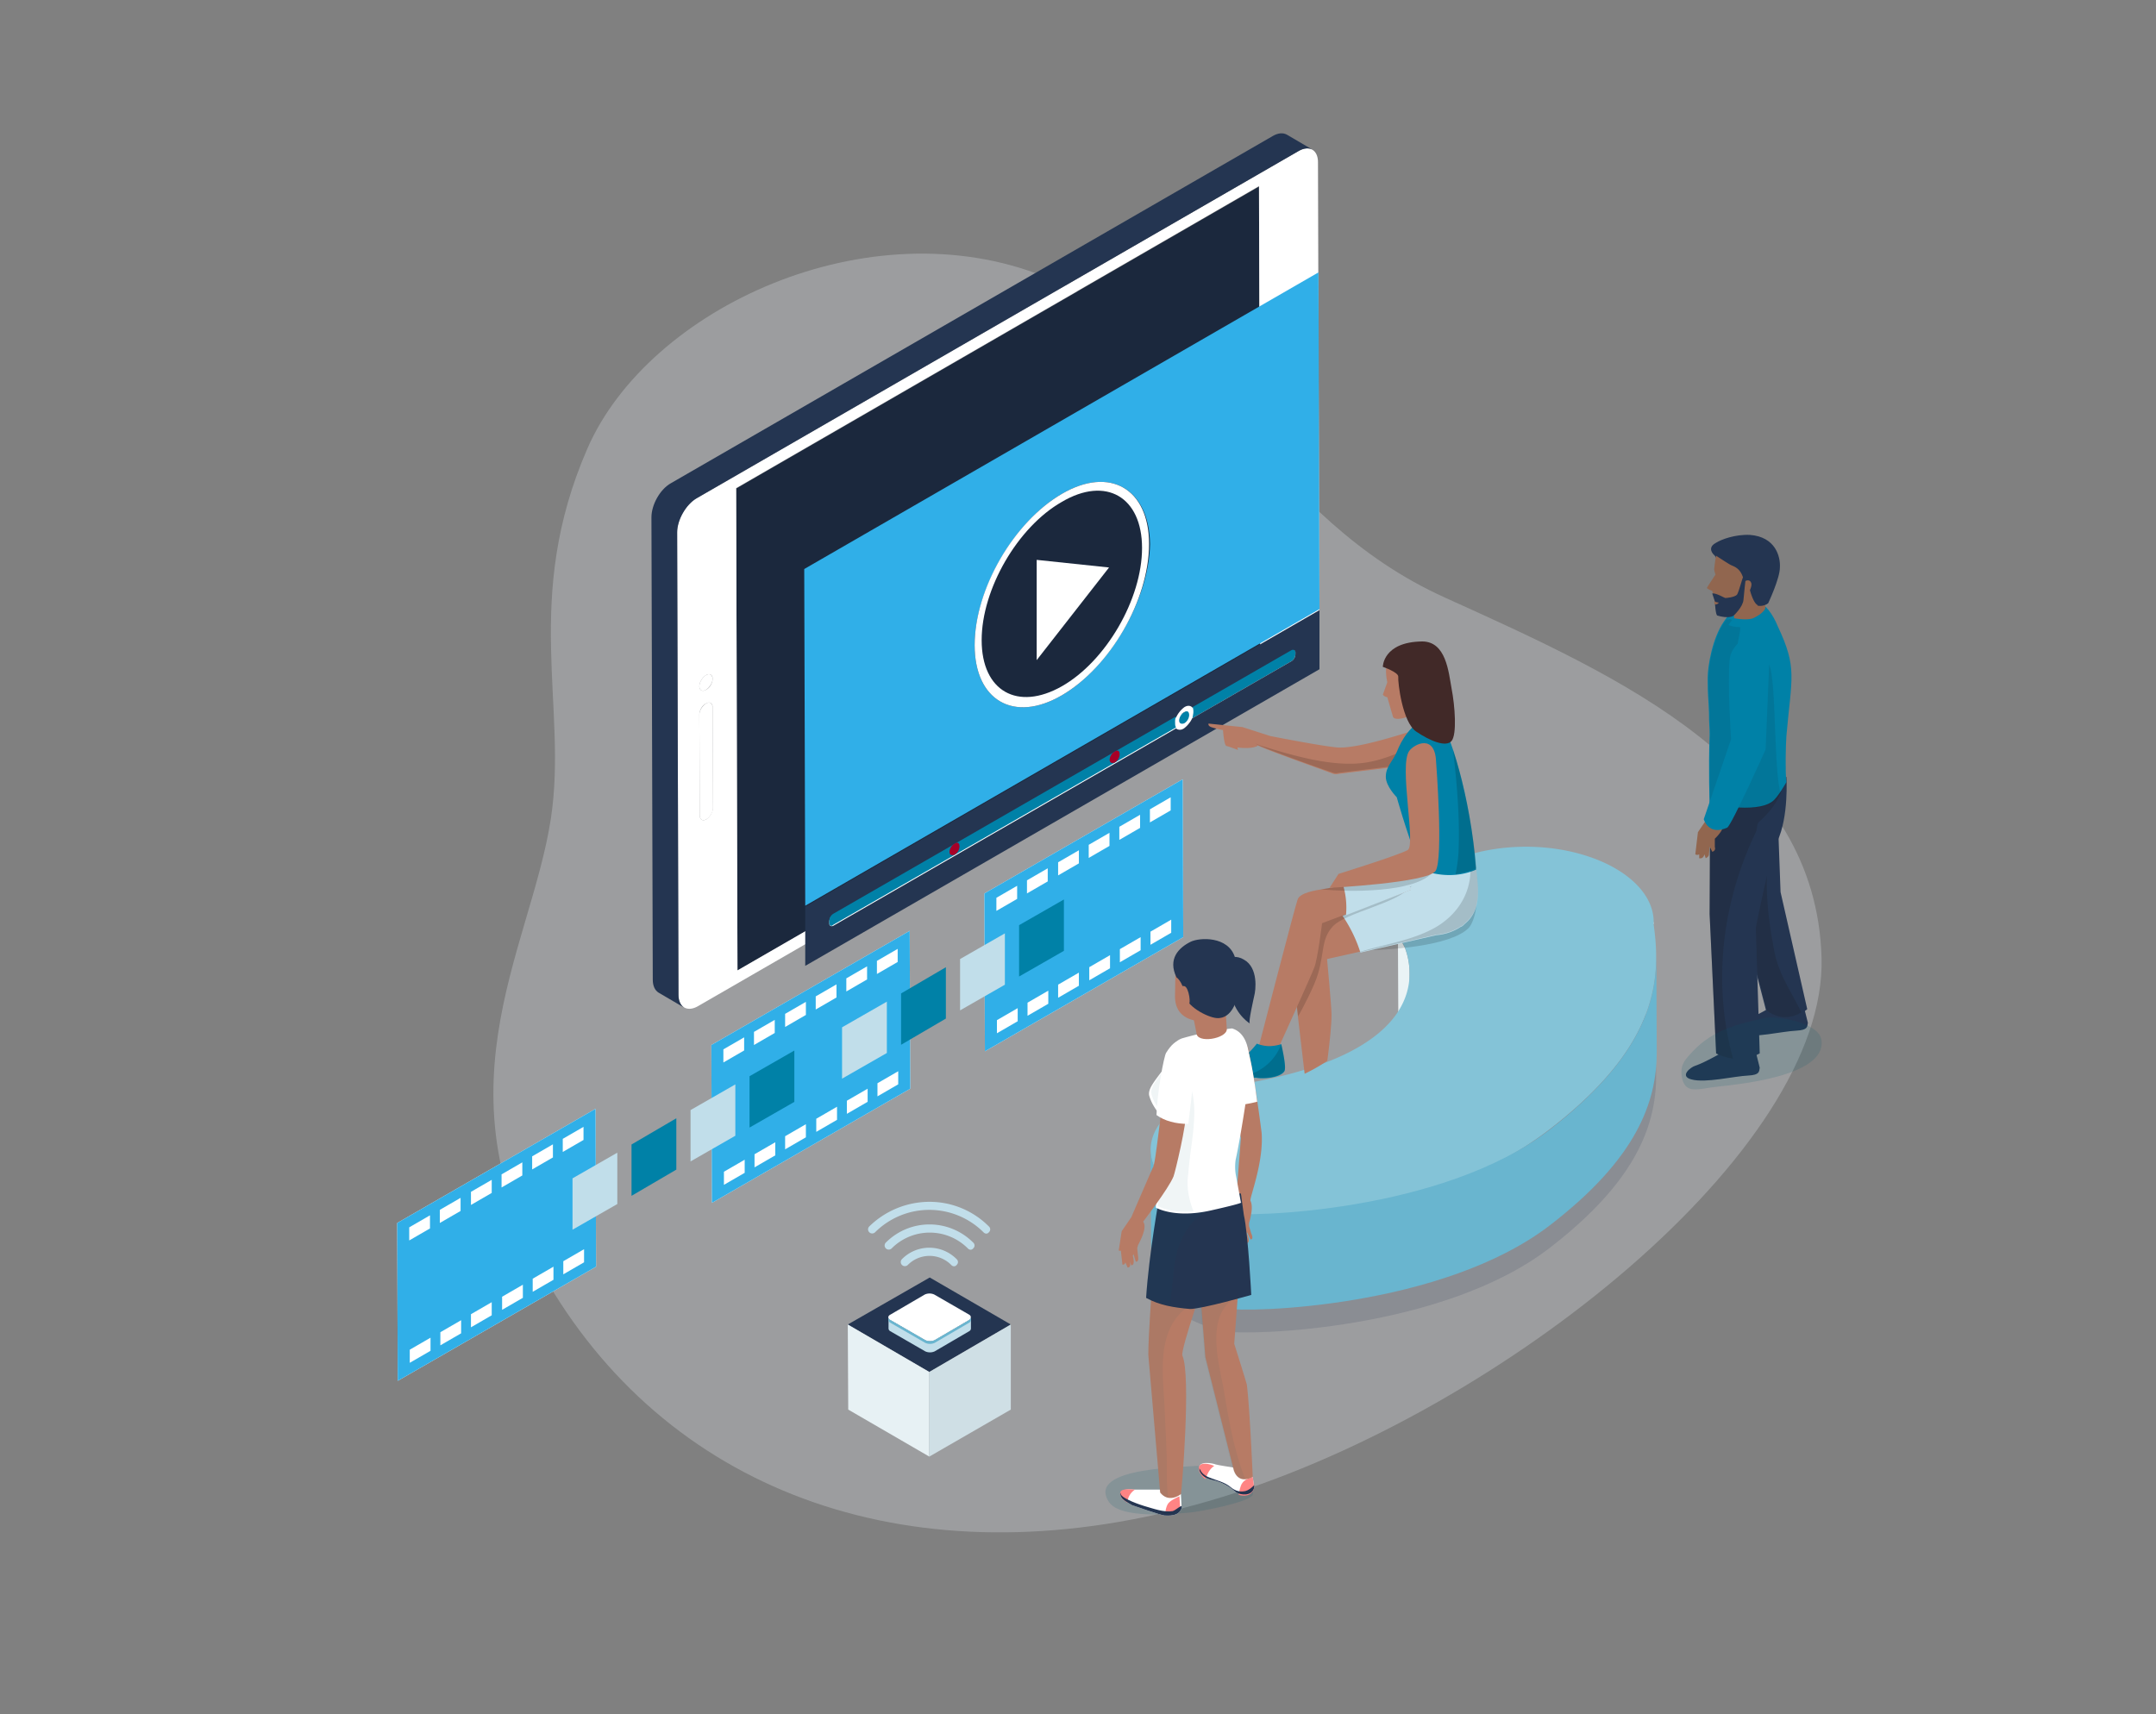 <svg xmlns="http://www.w3.org/2000/svg" xmlns:xlink="http://www.w3.org/1999/xlink" width="1427" height="1135" viewBox="0 0 1427 1135"><rect x="0" y="0" width="1427" height="1135" fill="#808080" stroke="none"/><defs><clipPath id="a"><path d="M419.649,438.161s69.2-19.113,58.988-62.943l107.1-33.613L532.682,136.3l-86.011,2.636s-83.7,38.556-81.4,42.841c2.307,3.954,30.647,126.544,30.647,126.544l-7.579,63.6L354.4,432.888Z" transform="translate(-354.4 -136.3)"/></clipPath><clipPath id="d"><rect width="1427" height="1135"/></clipPath></defs><g id="c" clip-path="url(#d)"><g transform="translate(0.213 38)"><g transform="translate(-1140 -49)" opacity="0.248"><g transform="matrix(0.407, 0.914, -0.914, 0.407, 2076.792, 9)"><g transform="translate(0 0)"><path d="M370.936,143.988c97.292-86.659,201.52-179.062,319.12-130.627s188.148,313.8,164.59,507.614c-23.5,193.742-136.034,322.241-295.625,347.487s-219.578-76.305-295.187-124.74C200.722,703.3,123.113,701.952,50,622.03c-68.361-74.816-70.922-235.014,19.121-322.453S274.269,229.937,370.936,143.988Z" fill="#f1f8fe"/></g></g></g></g><g transform="translate(-56.561 -54.901)"><g transform="translate(487.731 143.161)"><g transform="translate(0)"><g transform="translate(31.701 376.872)"><path d="M225,169.622c-2.348,1.468-4.4,4.7-4.4,7.338l.293,66.924c0,2.642,2.055,3.816,4.4,2.348s4.4-4.7,4.4-7.338l-.293-66.924C229.112,169.328,227.351,168.154,225,169.622Z" transform="translate(-220.6 -168.982)" fill="#fff"/></g><g transform="translate(56.064 35.26)"><path d="M228.9,252.491l.881,319.063,346.068-199.6L574.967,52.6Z" transform="translate(-228.9 -52.6)" fill="#1b283d"/></g><g transform="translate(17.025 9.996)"><path d="M626.831,45.774,228.515,275.605c-7.338,4.109-12.915,14.383-12.915,22.6l.881,306.148c0,8.219,5.871,11.741,13.209,7.338L627.711,381.862c7.338-4.109,12.915-14.383,12.915-22.6l-.88-306.148C639.746,44.894,633.875,41.665,626.831,45.774ZM234.679,392.722c2.348-1.468,4.4-.294,4.4,2.348s-1.761,6.164-4.4,7.338c-2.348,1.468-4.4.294-4.4-2.348S232.331,394.19,234.679,392.722Zm.294,95.4c-2.348,1.468-4.4.294-4.4-2.348l-.294-66.924c0-2.642,1.761-6.164,4.4-7.338,2.348-1.468,4.4-.294,4.4,2.348l.294,66.924A10.762,10.762,0,0,1,234.973,488.119Zm20.547,100.092-.881-319.357L600.706,68.963l.88,319.357Z" transform="translate(-215.6 -43.993)" fill="#fff"/></g><g transform="translate(31.701 358.086)"><path d="M225,163.222c-2.348,1.468-4.4,4.7-4.4,7.338s2.055,3.816,4.4,2.348,4.4-4.7,4.4-7.338C229.112,162.928,227.351,161.754,225,163.222Z" transform="translate(-220.6 -162.582)" fill="#fff"/></g><path d="M621.03,42.385,222.715,272.216c-7.338,4.109-12.915,14.383-12.915,22.6l.881,306.148c0,4.109,1.468,7.045,3.816,8.512l17.024,9.98c-2.348-1.468-3.816-4.4-3.816-8.512L226.824,304.8c0-8.219,5.87-18.492,12.915-22.6L638.055,52.365c3.523-2.055,7.045-2.348,9.393-.881L630.423,41.5C627.781,40.037,624.553,40.331,621.03,42.385Z" transform="translate(-209.8 -40.587)" fill="#243551"/></g><g transform="translate(257.423 315.117)"><g transform="translate(85.71)"><path d="M350.769,148.4l-20.253,11.741A8.914,8.914,0,0,0,326.7,166.9v23.189c0,2.348,1.761,3.522,3.816,2.348l20.253-11.741a8.914,8.914,0,0,0,3.816-6.751V150.752C354.585,148.4,352.824,147.23,350.769,148.4Z" transform="translate(-326.7 -147.943)" fill="#243551"/></g><g transform="translate(42.855 25.358)"><path d="M336.169,157.222l-20.253,11.741a8.914,8.914,0,0,0-3.816,6.751V198.9c0,2.348,1.761,3.522,3.816,2.348l20.253-11.741a8.915,8.915,0,0,0,3.816-6.751V159.57C339.985,156.928,338.224,155.754,336.169,157.222Z" transform="translate(-312.1 -156.582)" fill="#243551"/></g><g transform="translate(0 50.73)"><path d="M321.569,165.736l-20.253,11.741a8.915,8.915,0,0,0-3.816,6.751v23.189c0,2.348,1.761,3.522,3.816,2.348l20.253-11.741a8.914,8.914,0,0,0,3.816-6.751V168.085C325.385,165.443,323.624,164.562,321.569,165.736Z" transform="translate(-297.5 -165.226)" fill="#243551"/></g></g><g transform="translate(171.42 390.797)"><g transform="translate(42.855)"><path d="M306.869,174.236l-20.253,11.741a8.915,8.915,0,0,0-3.816,6.751v23.189c0,2.348,1.761,3.522,3.816,2.348l20.253-11.741a8.915,8.915,0,0,0,3.816-6.751V176.585C310.685,173.943,308.924,173.062,306.869,174.236Z" transform="translate(-282.8 -173.726)" fill="#243551"/></g><g transform="translate(0 25.293)"><path d="M292.269,182.8l-20.253,11.741A8.914,8.914,0,0,0,268.2,201.3v23.189c0,2.348,1.761,3.522,3.816,2.348l20.253-11.741a8.914,8.914,0,0,0,3.816-6.751V185.152C296.085,182.8,294.324,181.63,292.269,182.8Z" transform="translate(-268.2 -182.343)" fill="#243551"/></g></g><g transform="translate(332.566 186.426)"><path d="M323.1,137.855l.294,67.511,58.412-34.049V104.1Z" transform="translate(-323.1 -104.1)" fill="#243551"/></g></g><g transform="translate(319.456 570.809)"><g transform="translate(207.936 100.347)"><g transform="translate(0)"><path d="M245.3,260.283l.362,104.515,131.276-75.583L376.576,184.7Z" transform="translate(-245.3 -184.7)" fill="#fff"/><g transform="translate(0 0)"><path d="M245.3,260.283l.362,104.515,131.276-75.583L376.576,184.7Zm7.956,2.893L267,255.22V263.9l-13.742,7.956Zm.362,89.687v-8.679l13.742-7.956v8.679Zm19.89-101.26,13.742-7.956v8.679l-13.742,7.956Zm.362,89.688v-8.679l13.743-7.956v8.679ZM294.122,239.67l13.742-7.956v8.679l-13.742,7.956Zm0,89.687v-8.679l13.742-7.956V321.4ZM314.374,228.1l13.742-7.956v8.679l-13.742,7.956Zm.362,89.687v-8.679l13.742-7.956v8.679Zm19.89-101.622,13.742-7.956v8.679l-13.742,7.956Zm.362,89.687v-8.679l13.742-7.956v8.679Zm19.89-101.26,13.742-7.956v8.679l-13.742,7.956Zm.362,89.687V285.6l13.742-7.956v8.679Z" transform="translate(-245.3 -184.7)" fill="#30afe8"/></g></g></g><g transform="translate(0 218.177)"><g transform="translate(0)"><path d="M245.3,260.283l.362,104.515,131.276-75.583L376.576,184.7Z" transform="translate(-245.3 -184.7)" fill="#fff"/><g transform="translate(0 0)"><path d="M245.3,260.283l.362,104.515,131.276-75.583L376.576,184.7Zm7.956,2.893L267,255.22V263.9l-13.742,7.956Zm.362,89.687v-8.679l13.742-7.956v8.679Zm19.89-101.26,13.742-7.956v8.679l-13.742,7.956Zm.362,89.688v-8.679l13.743-7.956v8.679ZM294.122,239.67l13.742-7.956v8.679l-13.742,7.956Zm0,89.687v-8.679l13.742-7.956V321.4ZM314.374,228.1l13.742-7.956v8.679l-13.742,7.956Zm.362,89.687v-8.679l13.742-7.956v8.679Zm19.89-101.622,13.742-7.956v8.679l-13.742,7.956Zm.362,89.687v-8.679l13.742-7.956v8.679Zm19.89-101.26,13.742-7.956v8.679l-13.742,7.956Zm.362,89.687V285.6l13.742-7.956v8.679Z" transform="translate(-245.3 -184.7)" fill="#30afe8"/></g></g></g><g transform="translate(388.628 0)"><g transform="translate(0)"><path d="M245.3,260.283l.362,104.515,131.276-75.583L376.576,184.7Z" transform="translate(-245.3 -184.7)" fill="#fff"/><g transform="translate(0 0)"><path d="M245.3,260.283l.362,104.515,131.276-75.583L376.576,184.7Zm7.956,2.893L267,255.22V263.9l-13.742,7.956Zm.362,89.687v-8.679l13.742-7.956v8.679Zm19.89-101.26,13.742-7.956v8.679l-13.742,7.956Zm.362,89.688v-8.679l13.743-7.956v8.679ZM294.122,239.67l13.742-7.956v8.679l-13.742,7.956Zm0,89.687v-8.679l13.742-7.956V321.4ZM314.374,228.1l13.742-7.956v8.679l-13.742,7.956Zm.362,89.687v-8.679l13.742-7.956v8.679Zm19.89-101.622,13.742-7.956v8.679l-13.742,7.956Zm.362,89.687v-8.679l13.742-7.956v8.679Zm19.89-101.26,13.742-7.956v8.679l-13.742,7.956Zm.362,89.687V285.6l13.742-7.956v8.679Z" transform="translate(-245.3 -184.7)" fill="#30afe8"/></g></g></g><g transform="translate(116.037 179.594)"><g transform="translate(39.057 44.844)"><path d="M354.5,149.359v33.994l29.655-17.359V132Z" transform="translate(-354.5 -132)" fill="#0081a7"/></g><g transform="translate(0)"><g transform="translate(117.172)"><path d="M376.1,136.6v33.994l29.655-17V119.6Z" transform="translate(-376.1 -119.6)" fill="#0081a7"/></g><g transform="translate(78.115 22.422)"><path d="M365.3,142.8v33.994l29.655-17V125.8Z" transform="translate(-365.3 -125.8)" fill="#c1deea"/></g><g transform="translate(0 67.627)"><path d="M343.7,155.3v33.994l29.655-17V138.3Z" transform="translate(-343.7 -138.3)" fill="#c1deea"/></g></g></g><g transform="translate(294.443 79.596)"><g transform="translate(39.057 44.844)"><path d="M354.5,149.359v33.994l29.655-17.359V132Z" transform="translate(-354.5 -132)" fill="#0081a7"/></g><g transform="translate(0)"><g transform="translate(117.172)"><path d="M376.1,136.6v33.994l29.655-17V119.6Z" transform="translate(-376.1 -119.6)" fill="#0081a7"/></g><g transform="translate(78.115 22.422)"><path d="M365.3,142.8v33.994l29.655-17V125.8Z" transform="translate(-365.3 -125.8)" fill="#c1deea"/></g><g transform="translate(0 67.627)"><path d="M343.7,155.3v33.994l29.655-17V138.3Z" transform="translate(-343.7 -138.3)" fill="#c1deea"/></g></g></g></g><g transform="translate(588.861 235.239)"><g transform="translate(256.761 249.213)"><path d="M437.183,114.811,371.5,152.629c.664.663.664,1.99.664,3.317s-.664,2.654-.664,4.644l65.683-37.817a5.585,5.585,0,0,0,2.654-4.644V116.8C439.837,114.811,438.51,114.148,437.183,114.811Z" transform="translate(-371.5 -114.563)" fill="#0081a7"/></g><g transform="translate(245.483 286.283)"><path d="M375.771,121.145a18.063,18.063,0,0,0-5.308,6.635,11.288,11.288,0,0,0-.664,4.644c0,1.327.664,2.654.664,3.317,1.327,1.327,3.317,1.327,5.308,0a18.063,18.063,0,0,0,5.307-6.635,11.289,11.289,0,0,0,.664-4.644c0-1.327-.664-2.654-.664-3.317C379.752,119.818,377.761,119.818,375.771,121.145Zm0,11.279c-1.99,1.327-3.317,0-3.317-1.99s1.327-4.644,3.317-5.308c1.99-1.327,3.317,0,3.317,1.99A7.94,7.94,0,0,1,375.771,132.424Z" transform="translate(-369.8 -120.15)" fill="#fff"/></g><g transform="translate(248.137 290.597)"><path d="M373.517,121.463a6.766,6.766,0,0,0-3.317,5.308c0,1.99,1.327,2.654,3.317,1.99a6.766,6.766,0,0,0,3.317-5.308C376.835,120.8,375.508,120.136,373.517,121.463Z" transform="translate(-370.2 -120.8)" fill="#0081a7"/></g><g transform="translate(0.664 223.585)"><path d="M332.9,307.085V346.23L673.257,149.844V110.7ZM654.68,144.537,589,182.354a18.067,18.067,0,0,1-5.308,6.635c-1.99,1.327-3.981,1.327-5.308,0l-226.9,130.7c-1.327.664-2.654,0-2.654-1.327v-1.327a5.585,5.585,0,0,1,2.654-4.644l226.9-130.7a18.065,18.065,0,0,1,5.308-6.635c1.99-1.327,3.981-1.327,5.308,0l65.683-37.817c1.327-.663,2.654,0,2.654,1.327v1.327A5.585,5.585,0,0,1,654.68,144.537Z" transform="translate(-332.9 -110.7)" fill="#243551"/></g><g transform="translate(0 0)"><path d="M332.8,273.385l.664,222.924L673.821,299.924,673.157,77Zm170.51,83.6c-31.846,18.577-57.721,3.317-57.721-33.173S471.464,242.2,503.31,223.625s57.721-3.317,58.385,33.173C561.032,293.289,535.156,338.4,503.31,356.982Z" transform="translate(-332.8 -77)" fill="#30afe8"/></g><g transform="translate(112.79 138.692)"><path d="M407.521,105.837C375.675,124.414,349.8,168.866,349.8,206.02c0,36.49,25.875,51.75,57.722,33.173s57.721-63.029,57.721-100.183C465.243,102.52,439.368,87.26,407.521,105.837Zm0,127.385c-29.193,16.587-53.077,3.317-53.077-30.519s23.885-74.971,53.077-91.558c29.192-17.25,53.077-3.317,53.077,30.519S436.714,216.635,407.521,233.222Z" transform="translate(-349.8 -97.904)" fill="#fff"/></g><g transform="translate(153.857 190.326)"><path d="M356.3,172.868l47.886-61.328L356.3,106.5Z" transform="translate(-356.3 -106.5)" fill="#fff"/></g><g transform="translate(16.588 293.913)"><path d="M564.858,121.3,337.954,252a5.585,5.585,0,0,0-2.654,4.644v1.327c0,1.99,1.327,2.654,2.654,1.327l226.9-130.7c-.664-.663-.664-1.99-.664-3.317A8.414,8.414,0,0,1,564.858,121.3Z" transform="translate(-335.3 -121.3)" fill="#0081a7"/></g><g transform="translate(202.137 316.597)"><path d="M373.517,121.463a6.766,6.766,0,0,0-3.317,5.308c0,1.99,1.327,2.654,3.317,1.99a6.766,6.766,0,0,0,3.317-5.308C376.835,120.8,375.508,120.136,373.517,121.463Z" transform="translate(-370.2 -120.8)" fill="#a70027"/></g><g transform="translate(96.137 377.597)"><path d="M373.517,121.463a6.766,6.766,0,0,0-3.317,5.308c0,1.99,1.327,2.654,3.317,1.99a6.766,6.766,0,0,0,3.317-5.308C376.835,120.8,375.508,120.136,373.517,121.463Z" transform="translate(-370.2 -120.8)" fill="#a70027"/></g></g><g transform="translate(1169.463 408.994)"><path d="M263.428,490.9s-12.49,7.322-18.95,9.475c-3.015.862-10.767,6.891-2.584,9.045,9.475,2.584,27.995-2.153,37.9-2.584,7.322-.431,6.891-2.584,7.322-5.168l-2.584-10.336H263.859V490.9Z" transform="translate(-235.301 -148.892)" fill="#243551"/><path d="M270.828,484s-12.49,7.322-18.95,9.476c-3.015.861-10.767,6.891-2.584,9.044,9.475,2.584,28-2.153,37.9-2.584,7.322-.431,6.891-2.584,7.322-5.168l-2.584-10.337H271.259V484Z" transform="translate(-210.83 -171.71)" fill="#243551"/><path d="M273.134,452.8,246,513.958l19.812,76.233s12.49,11.2,27.134-1.292l-17.658-77.525Z" transform="translate(-209.689 -274.887)" fill="#243551"/><path d="M270.65,472.412a11.75,11.75,0,0,1,3.015-5.6l-.431-14.213L246.1,514.189l19.812,76.233s9.906,9.045,22.827,1.292c-7.322-15.074-15.936-26.272-18.52-43.931C265.912,524.957,262.9,496.53,270.65,472.412Z" transform="translate(-209.359 -275.548)" fill="#1d1d1b" opacity="0.2"/><path d="M242.331,459.9l-.431,79.678,4.307,92.168s14.644,8.183,28.856,0l-2.584-83.124s9.045-46.946,14.213-57.282c7.753-16.366,6.03-42.639,6.03-42.639Z" transform="translate(-223.248 -288.445)" fill="#243551"/><path d="M241.9,539.576l4.307,92.168a35.587,35.587,0,0,0,11.2,3.445c-13.782-49.961-7.322-103.8,15.5-150.743v-.431c.431-1.723.431-4.307,1.723-5.6,17.228-15.074,16.8-29.718,16.8-29.718L241.9,459.467Z" transform="translate(-223.248 -288.445)" fill="#1d1d1b" opacity="0.2"/><path d="M252.367,435.46c-7.752,11.2-10.767,29.718-10.767,37.47,0,12.921.431,11.2.861,22.827,0,7.752.431,9.045.431,14.644-.861,23.257,0,45.653,0,45.653s30.148,6.891,41.347-1.292c3.445-2.154,9.475-12.921,9.475-12.921-.861-7.322-.431-24.549,0-30.579,3.446-39.193,7.322-44.792-5.6-72.356C281.224,422.108,268.734,411.772,252.367,435.46Z" transform="translate(-224.24 -378.141)" fill="#0081a7"/><path d="M272.279,450.041c-3.446-4.307-9.475-1.292-11.2-6.46-.431-1.723,2.154-10.767,1.723-12.921,0-.431-.431-1.292-.431-1.723a24.415,24.415,0,0,0-5.6-3.445c-.861-.431-1.292-.862-2.153-1.292-.861.861-1.292,2.153-2.154,3.015-7.753,11.2-10.767,29.718-10.767,37.47,0,12.921.431,11.2.861,22.827,0,7.752.431,9.045.431,14.644-.861,23.257,0,45.653,0,45.653s30.149,6.891,41.347-1.292c1.292-.862,3.015-3.015,5.168-6.03-4.738-16.366-2.584-79.678-8.183-86.139C277.448,453.918,274.433,452.625,272.279,450.041Z" transform="translate(-223.909 -369.465)" fill="#1d1d1b" opacity="0.1"/><path d="M249.606,454.4l-8.183,12.059L239.7,481.1a2.431,2.431,0,0,0,2.584,0v2.584s2.584.862,3.445-2.584l.861,2.584s2.154-.861,2.154-2.584l.431-5.168,1.723,3.445a2.166,2.166,0,0,0,1.723-3.015v-5.6s6.03-5.6,5.168-8.614C257.358,459.568,249.606,454.4,249.606,454.4Z" transform="translate(-230.523 -269.596)" fill="#91664f"/><path d="M274.163,427.658c-7.322-2.153-15.074,6.461-15.936,13.352-1.723,16.366.861,53.406.861,53.406L241,547.391s3.015,11.2,15.5,5.6c3.015-1.723,25.411-51.683,25.411-51.683l2.584-60.728C285.361,439.718,281.485,429.381,274.163,427.658Z" transform="translate(-226.224 -359.141)" fill="#0081a7"/><path d="M245.2,426.5l.861,6.461a7.688,7.688,0,0,0,4.738,5.6,16.871,16.871,0,0,0,5.6.862c3.446,0,9.045-1.292,10.767-5.6,1.292-2.584.861-3.446,0-12.921Z" transform="translate(-212.335 -380.378)" fill="#91664f"/><path d="M267.866,411.528c-9.906-.431-18.95,3.015-22.4,5.168-4.307,2.153-4.307,5.6-.861,8.614h0s14.644,25.842,22.827,31.01c7.752,4.738,12.49.431,12.49.431s7.752-16.366,7.752-23.688C288.108,425.741,284.663,412.82,267.866,411.528Z" transform="translate(-222.511 -411.491)" fill="#243551"/><path d="M293.692,485.766c-18.52,4.307-34.886,7.753-48.668,22.4-4.738,5.168-8.183,8.183-7.322,15.936,1.723,13.351,11.2,8.614,24.119,7.322,11.2-1.292,71.064-6.46,68.48-30.149C329.87,490.5,306.182,484.905,293.692,485.766Z" transform="translate(-237.569 -166.155)" fill="#00586c" opacity="0.15"/><path d="M269.951,437.527c.431-1.292,1.292-3.015.861-4.738-1.292-3.445-4.738-.861-4.738-.861-1.723-9.045-6.46-9.906-9.045-11.2-3.015-1.723-9.475-6.03-9.475-6.03a88.623,88.623,0,0,0-1.292,9.045,19.538,19.538,0,0,0,.861,3.445s-3.446,5.168-5.6,8.614c-.431.861,3.445,2.153,3.445,2.153l2.584,10.337c.431,2.584,2.584,4.738,6.03,5.168l8.614.862s14.213-6.03,12.921-6.891C272.1,446.141,269.951,437.527,269.951,437.527Z" transform="translate(-224.596 -400.881)" fill="#91664f"/><path d="M269.35,422.6s0,3.446-8.183,7.322c-4.307,1.723-12.921,0-12.921,0l-3.445,4.307s.861,1.723,11.2,1.723a16.13,16.13,0,0,0,12.921-6.03,6.871,6.871,0,0,0,.861-6.461Z" transform="translate(-213.658 -374.756)" fill="#0081a7"/><path d="M247.084,423.8a34.369,34.369,0,0,0-2.584,3.446l5.168-1.723-.431-1.723Z" transform="translate(-214.65 -370.788)" fill="#0081a7"/><path d="M258.666,429.969c-1.723,1.723-6.891,2.153-7.753,2.153-.431,0-6.03-3.446-8.614-3.015l1.723,5.168s.431,9.475,1.723,9.475c1.292.431,7.753,2.154,10.767,0,0,0,6.03-5.6,6.46-10.337.431-5.168,1.292-12.49,1.292-12.49l-1.292-3.015C262.543,417.479,259.958,428.246,258.666,429.969Z" transform="translate(-221.925 -390.308)" fill="#243551"/><path d="M242.6,421.7a8.759,8.759,0,0,0,.431,2.153c2.153,0,2.584-1.292,2.584-1.292A8.5,8.5,0,0,1,242.6,421.7Z" transform="translate(-220.933 -377.732)" fill="#91664f"/></g><g transform="translate(818.128 615.47)"><g transform="translate(0 78.559)"><path d="M611.481,210c-43.874-9.486-92.492,4.15-108.5,30.238-6.818,10.969-6.522,22.53-.593,32.906,6.818,17.787,15.415,71.444-111.465,91.6-23.419,3.557-43.282,13.637-52.175,27.866-13.933,22.827,5.929,48.321,44.764,56.622,14.526,2.964,144.074-.3,215.222-55.436,69.073-53.361,74.112-96.642,68.48-135.477C668.4,237.273,646.758,217.411,611.481,210Z" transform="translate(-334.3 -206.982)" fill="#243551" opacity="0.15"/></g><g transform="translate(332.914 49.857)"><path d="M446.6,198.782l.3,63.144v-1.482l-.3-63.144A1.323,1.323,0,0,1,446.6,198.782Z" transform="translate(-446.6 -197.3)" fill="#fff"/></g><path d="M393.947,213.508A31.08,31.08,0,0,1,389.5,197.5l.3,63.144a31.878,31.878,0,0,0,4.447,16.008,52.475,52.475,0,0,1,3.261,17.49l-.3-63.144A45.931,45.931,0,0,0,393.947,213.508Z" transform="translate(-225.859 -147.05)" fill="#eaf3f5"/><path d="M611.481,183.5c-43.874-9.486-92.492,4.15-108.5,30.238-6.818,10.969-6.522,22.53-.593,32.906,6.818,17.787,15.415,71.444-111.465,91.6-23.419,3.557-43.282,13.637-52.175,27.866-13.933,22.827,5.929,48.321,44.764,56.622a127.072,127.072,0,0,0,43.578,1.186c5.04,0,100.5-1.482,171.644-56.622,69.073-53.361,74.112-96.642,68.48-135.477C668.4,211.07,646.758,191.208,611.481,183.5Z" transform="translate(-334.3 -180.482)" fill="#84c3d7"/><path d="M598.733,319.429c-71.148,55.14-200.7,58.4-215.222,55.436-30.238-6.522-49.211-23.419-49.211-41.5l.3,63.144c0,18.083,18.973,34.981,49.211,41.5,14.526,2.965,144.074-.3,215.222-55.436,56.918-43.874,70.258-81.227,70.258-114.429l-.3-63.144C668.991,238.2,655.651,275.258,598.733,319.429Z" transform="translate(-334.299 -132.316)" fill="#69b5cf"/></g><g transform="translate(834.066 471.994)"><g transform="translate(0 0)" clip-path="url(#a)"><path d="M442.138,193.564c-13.182.33-24.386,4.943-32.954,14.5-6.591,7.579-14.5,14.5-18.784,22.738,23.4,0,63.931-2.966,75.795-14.829,4.284-4.284,7.579-19.773,3.3-26.034C464.547,183.019,449.388,193.564,442.138,193.564Z" transform="translate(-271.765 -18.577)" opacity="0.15"/></g><g transform="translate(0 0)" clip-path="url(#a)"><path d="M446.612,170.918c-11.2-.989-44.488-7.579-44.488-7.579l-18.454-5.932L361.261,155.1s-.659,1.318,1.648,2.307a52.631,52.631,0,0,0,7.909,1.977s.659,10.216,2.307,10.545,7.58,2.636,7.58,2.636l-.33-1.648s8.9,1.318,13.182-.989l.33-.33c5.932,2.966,40.2,15.159,49.1,18.454a6.427,6.427,0,0,0,4.284.33l51.079-6.261,2.307-23.4C500.657,158.066,462.43,171.907,446.612,170.918Z" transform="translate(-338.852 -93.146)" fill="#b77b65"/><path d="M374.655,160.748A20.16,20.16,0,0,1,370.7,159.1l.33.33c1.648,1.648,40.2,15.488,50.09,18.784a6.427,6.427,0,0,0,4.284.33l51.079-6.261L477.8,159.43c-10.875,5.273-21.75,10.216-33.613,12.193C422.438,175.248,395.086,167.009,374.655,160.748Z" transform="translate(-316.985 -83.964)" opacity="0.15"/><path d="M431.731,155.428c-6.92-4.943-20.432,2.636-27.681,21.091-2.636,6.261-7.25,9.557-7.25,16.477,0,6.261,7.25,13.511,7.25,13.511s5.6,20.432,14.5,44.159c2.966,7.25-11.534,16.807-11.534,16.807l22.738,26.693s30.318,6.261,26.693-40.534C453.152,206.837,438.652,160.371,431.731,155.428Z" transform="translate(-257.074 -95.781)" fill="#0081a7"/><path d="M394.445,211.568c-12.193,4.614-17.466,14.17-16.807,18.454s10.216,86.011,10.216,86.011l12.523-1.318s4.613-30.318,4.613-43.5c0-5.6-2.966-36.909-2.966-36.909l72.17-16.148c23.4-1.977,25.375-20.761,25.375-20.761l-42.181-8.9C457.717,188.5,406.967,206.954,394.445,211.568Z" transform="translate(-301.184 -16.479)" fill="#b77b65"/><path d="M409.382,141.015a28.277,28.277,0,0,0-9.557,8.568c-2.966,3.954-.659,13.841-.659,13.841l-2.966,8.239a4.891,4.891,0,0,0,2.966,1.648l3.625,12.523s0,4.284,12.193-.33c14.5-5.6,16.477-8.9,18.454-15.488C435.745,161.777,440.359,132.777,409.382,141.015Z" transform="translate(-258.451 -128.822)" fill="#b77b65"/><path d="M401.3,161.96l1.977,6.591a8.492,8.492,0,0,0,6.591,3.3c8.568,0,8.568-4.284,8.568-4.284s-.659-10.875-1.318-18.125C416.459,142.517,401.3,161.96,401.3,161.96Z" transform="translate(-246.745 -109.563)" fill="#b77b65"/><path d="M433.247,183.4a113.5,113.5,0,0,1-3.625,14.5s-25.045,13.841-41.522,19.443a92.671,92.671,0,0,1,11.864,24.386l50.42-11.534a34.162,34.162,0,0,0,15.159-4.943c.33-.33.659-.33.989-.659h.33a8.739,8.739,0,0,0,1.977-1.648l.33-.33h0c11.864-9.557,8.239-26.034,7.579-35.92C462.906,192.957,446.1,190.979,433.247,183.4Z" transform="translate(-277.044 -28.186)" fill="#c1deea"/><path d="M464.529,185.948c-.33,15.488-9.227,29.329-24.057,37.568-15.159,8.239-32.3,10.545-48.443,15.488H391.7v.33L442.12,227.8a34.163,34.163,0,0,0,15.159-4.943c.33-.33.659-.33.989-.659h.33a8.736,8.736,0,0,0,1.977-1.648l.33-.33h0c11.864-9.557,8.239-26.034,7.579-35.92C466.836,184.959,465.847,185.289,464.529,185.948Z" transform="translate(-268.781 -26.12)" opacity="0.15"/><path d="M422.234,138.6c-26.034.33-26.034,16.807-26.034,16.807s10.545,3.625,10.216,6.591c-.33,3.3,2.636,29.988,11.863,36.25s19.773,10.545,23.4,6.261,2.307-23.068,0-34.932C439.7,158.7,438.052,138.6,422.234,138.6Z" transform="translate(-258.451 -131.02)" fill="#412928"/><path d="M395.326,229.8a67.477,67.477,0,0,1-5.6,15.818c-2.636,5.6-16.477,14.829-15.488,17.136s4.284,4.284,13.182,0c5.273-2.307,13.182-10.216,17.136-10.875,3.955-.989,13.511-5.932,14.5-10.875.659-2.966-9.886-16.807-9.886-16.807Z" transform="translate(-308.986 65.468)" fill="#fff"/><path d="M377.74,231.859c.33,1.977,2.636,22.079,4.943,42.511v-.33c1.977-3.3,11.2-20.761,13.182-28.341,4.284-14.5,1.977-22.409,9.557-30.977,8.568-9.557,43.17-15.159,52.4-27.022-9.557,3.625-59.647,24.057-63.931,25.7C382.024,218.018,377.081,227.575,377.74,231.859Z" transform="translate(-300.957 -18.315)" opacity="0.15"/><path d="M415.259,197.023c-6.591.989-16.148,2.636-17.8,6.92S371.1,303.794,371.1,303.794l12.852.33s22.409-49.431,24.386-54.7c2.307-5.273,5.273-29.659,5.273-29.659l58.658-22.079L467.656,184.5C467.985,184.5,423.827,196.034,415.259,197.023Z" transform="translate(-316.066 -25.661)" fill="#b77b65"/><path d="M388.2,194.386a52.324,52.324,0,0,1,1.977,20.1l43.17-16.807L428.734,184.5S406,190.432,388.2,194.386Z" transform="translate(-276.815 -25.661)" fill="#c1deea"/><path d="M401.5,221.048a23.338,23.338,0,0,1-8.568-1.648,76.061,76.061,0,0,1-10.545,10.875c-4.614,3.954-21.091,6.591-21.091,9.227s1.977,5.6,11.864,5.6c5.932,0,16.148-3.955,20.1-2.966,3.955.659,14.829,0,17.8-4.284,1.648-1.977-.989-13.841-1.977-18.125A28.074,28.074,0,0,1,401.5,221.048Z" transform="translate(-338.561 54.45)" fill="#0081a7"/><path d="M385.227,240.261c-7.909,1.977-15.818,1.318-23.727,1.318,1.318,1.648,4.284,2.966,11.2,2.966,5.932,0,16.148-3.954,20.1-2.966,3.954.659,14.829,0,17.8-4.284,1.318-1.977-.989-13.841-1.977-17.8A33.081,33.081,0,0,1,385.227,240.261Z" transform="translate(-338.102 54.679)" opacity="0.15"/><path d="M410.3,160.4c2.636,22.409,4.614,45.477,3.625,67.886a102.437,102.437,0,0,1-1.977,14.5c1.318-.33,2.636-.659,4.284-.989a46.03,46.03,0,0,0,9.557-2.966v-.33C423.152,208.843,416.561,179.513,410.3,160.4Z" transform="translate(-226.086 -80.98)" opacity="0.15"/><path d="M386.566,197.252c-.989,0-1.977.33-2.966.33h.988c19.773,1.977,59.977,1.977,72.5-10.216l-17.8-2.966C439.293,184.729,395.134,196.264,386.566,197.252Z" transform="translate(-287.374 -25.89)" opacity="0.15"/><path d="M438.227,164.187c-6.92,9.557,4.614,62.283-.989,65.579s-45.806,15.818-45.806,15.818l-5.932,9.227s64.92-3.3,70.192-11.2c5.273-8.239.33-72.17.33-72.17C455.363,152.653,441.522,159.573,438.227,164.187Z" transform="translate(-283.012 -84.108)" fill="#b77b65"/></g></g><g transform="translate(617.682 850.561)"><g transform="translate(0 50.1)"><path d="M326.4,321.227l53.954,31.424,53.954-31.424L380.65,290.1Z" transform="translate(-326.4 -290.1)" fill="#243551"/><g transform="translate(0 31.127)"><path d="M326.4,300.6l.3,56.325,53.657,31.127V332.024Z" transform="translate(-326.4 -300.6)" fill="#e7f1f4"/></g><g transform="translate(53.954 31.127)"><path d="M344.6,332.024v56.029l53.954-31.127V300.6Z" transform="translate(-344.6 -300.6)" fill="#cfdfe5"/></g></g><g transform="translate(26.829 60.698)"><path d="M388.959,307.682l-23.123-13.34a7.6,7.6,0,0,0-6.225,0l-22.827,13.34c-1.779.889-1.779,2.668,0,3.557l23.123,13.34a7.6,7.6,0,0,0,6.225,0l22.827-13.34C390.441,310.054,390.441,308.572,388.959,307.682Z" transform="translate(-335.45 -293.675)" fill="#fff"/><path d="M388.861,300.779l-22.827,13.34a7.6,7.6,0,0,1-6.225,0l-23.123-13.34A2.144,2.144,0,0,1,335.5,299v7.411a2.144,2.144,0,0,0,1.186,1.779l23.123,13.34a7.6,7.6,0,0,0,6.225,0l22.827-13.34a2.143,2.143,0,0,0,1.186-1.779V299C390.047,299.593,389.454,300.186,388.861,300.779Z" transform="translate(-335.352 -283.214)" fill="#c1deea"/><path d="M388.861,300.779l-22.827,13.34a7.6,7.6,0,0,1-6.225,0l-23.123-13.34A2.144,2.144,0,0,1,335.5,299v1.779a2.144,2.144,0,0,0,1.186,1.779l23.123,13.34a7.6,7.6,0,0,0,6.225,0l22.827-13.34a2.144,2.144,0,0,0,1.186-1.779V299C390.047,299.593,389.454,300.186,388.861,300.779Z" transform="translate(-335.352 -283.214)" fill="#69b5cf"/></g><g transform="translate(13.34)"><g transform="translate(21.641 30.386)"><path d="M339.089,291.009a2.725,2.725,0,1,0,3.854,3.854,20.219,20.219,0,0,1,28.756,0,2.563,2.563,0,0,0,1.779.889,2.113,2.113,0,0,0,1.779-.889,2.532,2.532,0,0,0,0-3.854A25.408,25.408,0,0,0,339.089,291.009Z" transform="translate(-338.2 -283.45)" fill="#c1deea"/></g><g transform="translate(10.969 14.971)"><path d="M335.489,290.256a2.725,2.725,0,0,0,3.854,3.854,35.606,35.606,0,0,1,50.4,0,2.562,2.562,0,0,0,1.779.889,2.113,2.113,0,0,0,1.779-.889,2.532,2.532,0,0,0,0-3.854A40.8,40.8,0,0,0,335.489,290.256Z" transform="translate(-334.6 -278.25)" fill="#c1deea"/></g><path d="M371.513,273.2a57.1,57.1,0,0,0-39.724,16.3,2.725,2.725,0,1,0,3.854,3.854,50.814,50.814,0,0,1,71.741,0,2.562,2.562,0,0,0,1.779.889,2.113,2.113,0,0,0,1.779-.889,2.532,2.532,0,0,0,0-3.854A55.359,55.359,0,0,0,371.513,273.2Z" transform="translate(-330.9 -273.2)" fill="#c1deea"/></g></g><g transform="translate(788.215 676.626)"><path d="M250.195,494.441s-4.9-39.207-9.312-57.341L225.2,443.471l11.272,54.4-2.941,37.737L229.611,545.9l.49,13.723a1.073,1.073,0,0,0,1.47-.49v.49l2.451,8.332s1.47.49,1.47-1.47l2.45,2.941c1.96-.49,1.47-2.45.98-3.921l1.47,1.96c2.941-.49,0-6.371,0-6.371v-.98l2.451,4.9c2.45,0,.49-3.921.49-3.921l-1.47-4.9v-1.961c.98-3.431,2.941-10.782.98-14.7C241.863,538.058,251.665,514.534,250.195,494.441Z" transform="translate(-146.811 -366.197)" fill="#b77b65"/><path d="M225.2,442.981l6.861,33.816c4.9-.98,9.8-1.47,15.193-2.941-1.47-12.252-3.921-27.445-6.861-36.757Z" transform="translate(-146.811 -366.197)" fill="#fff"/><g transform="translate(0 10.622)"><path d="M276.322,493.7c-11.272,1.47-80.865.49-64.692,24.5,7.841,11.272,42.638,7.841,53.42,6.861,6.371-.49,39.7-6.861,41.658-11.762C309.158,502.031,280.733,497.13,276.322,493.7Z" transform="translate(-209.205 -156.028)" fill="#00586c" opacity="0.15"/><g transform="translate(9.739)"><path d="M237.051,497.105H220.388c-.98,0-12.252-1.47-8.332,5.391.98,1.47,3.431,2.941,6.861,4.9,0,0,19.6,6.861,21.564,6.861s9.312.98,11.272-4.9l-.49-9.312Z" transform="translate(-211.039 -143.261)" fill="#fff"/><path d="M212.21,502.58c.49.98,1.96,1.96,3.921,3.431v-1.47a11.092,11.092,0,0,1,4.9-7.351h-.49C219.071,497.189,207.8,495.228,212.21,502.58Z" transform="translate(-211.192 -143.344)" fill="#ff8484"/><path d="M218.77,503.291a14.232,14.232,0,0,0-1.47,6.861c2.45,0,8.822,0,9.8-4.9l-.49-7.352C223.671,499.37,220.24,500.84,218.77,503.291Z" transform="translate(-187.368 -139.645)" fill="#ff8484"/><path d="M245.862,509.652c-5.881.98-12.252-1.47-19.113-3.431-7.841-2.451-15.193-5.881-15.193-7.841v-.98c-.49.98-.49,1.961.49,3.431s3.431,2.94,6.861,4.9c0,0,19.6,6.861,21.564,6.861s9.312.98,11.272-4.9v-1.47C249.293,507.2,248.313,508.672,245.862,509.652Z" transform="translate(-211.029 -141.595)" fill="#243551"/><path d="M244.129,496.35s-9.8-1.47-11.272-1.96c-.98-.49-12.742-3.431-10.782,3.921.49,1.47,1.96,4.9,8.331,6.371,9.8,1.96,14.7,7.351,16.173,8.331,2.451,1.47,10.292,2.941,11.762-3.431l-.98-6.861Z" transform="translate(-169.599 -157.208)" fill="#fff"/><path d="M222.269,498.87a13.681,13.681,0,0,0,3.921,4.9c0-.49,0-.98.49-.98.98-2.94,2.45-5.881,5.391-7.841C227.66,492.989,219.819,492.009,222.269,498.87Z" transform="translate(-169.793 -156.788)" fill="#ff8484"/><path d="M229.65,499.221c-1.47,1.96-1.96,5.391-2.451,7.841,2.941.98,8.822,1.47,10.292-4.9l-.98-6.861C233.081,496.28,231.121,497.26,229.65,499.221Z" transform="translate(-148.749 -149.787)" fill="#ff8484"/><path d="M252.286,510.073c-4.9.98-7.841-.98-10.782-3.43-3.431-2.451-7.351-3.431-11.272-4.9-2.941-.98-6.371-2.45-7.842-5.881-.49-.49-.49-.98-.49-1.96v2.451c.49,1.47,1.96,4.9,8.332,6.371,9.8,1.96,14.7,7.352,16.173,8.332,2.451,1.47,10.292,2.941,11.762-3.431v-1.47C256.206,508.113,254.246,509.583,252.286,510.073Z" transform="translate(-169.423 -155.248)" fill="#243551"/><path d="M248.055,564.68l4.9-65.672a86.267,86.267,0,0,0-2.941-38.717l-1.47-5.391L221.1,474.5l7.841,99,18.623,74s1.96,10.782,12.742,5.391c0,0-1.96-46.068-3.921-61.261C254.426,584.774,248.055,564.68,248.055,564.68Z" transform="translate(-172.544 -307.383)" fill="#b77b65"/><path d="M248.935,534.295a1.8,1.8,0,0,1,1.47-.49l2.45-34.8a86.266,86.266,0,0,0-2.941-38.717l-1.47-5.391L221,474.5l7.841,99,18.623,74s1.47,7.351,8.331,6.861c-7.351-18.623-10.782-38.227-14.213-58.811C238.643,578.4,228.841,546.547,248.935,534.295Z" transform="translate(-172.934 -307.383)" fill="#00586c" opacity="0.06"/><path d="M222.351,457.3S215,538.655,215,562.669l7.841,91.157c5.391,6.861,12.742,1.96,13.723.98.49-1.47,6.861-78.414.98-91.647-1.47-3.921,17.153-56.85,17.153-56.85L274.791,492.1,258.618,457.79Z" transform="translate(-196.34 -298.021)" fill="#b77b65"/><path d="M222.351,457.3S215,538.655,215,562.669l7.841,91.157a9.317,9.317,0,0,0,5.391,3.431c-.98-6.371-.98-12.252-.98-19.113,0-13.722-.98-26.955-1.47-40.677-.98-20.584-5.391-47.539,11.762-63.711a5.3,5.3,0,0,1,7.351,0c4.9-14.213,9.312-27.935,9.312-27.935L274.3,491.606,258.128,457.3Z" transform="translate(-196.34 -298.021)" fill="#00586c" opacity="0.06"/><path d="M277.431,457l-53.91,1.96S216.66,496.207,214.7,526.1c8.822,4.9,18.133,6.371,28.915,7.351,8.332,0,40.677-9.312,40.677-9.312s-1.96-39.7-4.9-52.93C278.9,467.292,277.431,457,277.431,457Z" transform="translate(-197.51 -299.191)" fill="#243551"/><path d="M223.522,458.08s-6.861,37.247-8.822,67.142a73.782,73.782,0,0,0,15.683,5.391c2.45-14.213,1.47-28.915,7.351-42.638,6.861-16.663,22.544-24.5,38.717-28.915h1.47a2.864,2.864,0,0,0-.49-1.96Z" transform="translate(-197.51 -298.801)" fill="#00586c" opacity="0.09"/><path d="M281.794,461.655c-.49-2.941,1.47-23.034-11.762-26.955a193.17,193.17,0,0,0-32.346,6.371c-10.782,2.941-10.292,18.133-13.723,21.564-6.371,8.332-9.312,12.252-8.822,16.173,1.96,7.841,8.332,14.212,8.332,14.212l-1.96,31.856-1.96,28.425s12.252,7.352,36.267,1.96,20.094-5.391,20.094-5.391l-3.431-18.623a32.848,32.848,0,0,1,0-9.8C275.913,506.253,282.284,464.105,281.794,461.655Z" transform="translate(-195.991 -386.181)" fill="#fff"/><path d="M243.867,480.828c.49-14.7-3.431-27.445-12.742-37.737-1.47-1.47-1.47-2.941-1.47-4.9a1.8,1.8,0,0,1-1.47-.49c-1.96,5.391-2.45,10.292-3.921,12.252-6.371,8.332-9.312,12.252-8.822,16.173,1.96,7.842,8.331,14.213,8.331,14.213l-1.96,31.856-1.96,28.425s8.332,4.9,23.524,3.431c-2.941-7.351-4.9-16.173-3.431-24.994C240.926,505.332,243.377,495.04,243.867,480.828Z" transform="translate(-194.821 -374.478)" fill="#00586c" opacity="0.06"/><path d="M220.4,429.9l5.391,26.465c0,7.351,20.094,3.921,20.094-2.451l-1.47-23.524Z" transform="translate(-175.275 -404.905)" fill="#b77b65"/><path d="M218.6,452.245c0,10.782,7.351,16.173,17.643,16.173,0,0,19.113-5.881,19.6-16.663l2.451-19.6L219.09,424.8Z" transform="translate(-182.296 -424.8)" fill="#b77b65"/></g></g><path d="M250.207,444.247c-3.431-.98-7.841,0-8.822,0-1.96,0-5.881,46.558-7.841,47.049l-14.213,32.836-6.371,9.312L211,546.185s.98.49,1.47,0v.49l.98,8.822s1.47.49,1.96-1.47l1.47,3.431c1.96,0,1.96-1.96,1.47-3.921l.98,2.451c2.941,0,.98-6.371.98-6.371l.49-.98,1.47,4.9c2.451.49,1.47-3.921,1.47-3.921l-.49-4.9.49-1.96c1.47-2.941,6.371-11.762,3.431-15.683,0,0,16.663-21.564,20.094-29.9.98-2.451,8.822-34.8,8.331-43.618C256.088,447.677,253.148,445.227,250.207,444.247Z" transform="translate(-202.204 -340.018)" fill="#b77b65"/><path d="M222.471,444.37c-1.47,2.451-5.881,25.975-6.371,41.168,5.391,3.921,12.742,5.881,21.074,5.881.98-8.332,2.45-20.094,2.941-24.995C242.565,451.231,236.194,422.316,222.471,444.37Z" transform="translate(-182.309 -369.056)" fill="#fff"/><path d="M229.806,424.433c-7.841,3.921-15.193,11.272-9.312,23.524,0,0,3.921,2.451,5.391,10.782.49,8.332,15.193,15.683,21.074,16.173,10.782.98,13.723-13.722,13.723-13.722s2.941-7.841-1.47-26.465C254.8,420.512,235.687,421.492,229.806,424.433Z" transform="translate(-173.471 -422.633)" fill="#243551"/><path d="M222.241,429.14c-2.451-.98-2.941,2.45-2.941,2.45s2.941,8.822,5.391,9.312C226.651,441.883,225.181,430.12,222.241,429.14Z" transform="translate(-169.826 -397.935)" fill="#b77b65"/><path d="M241.691,426.8c-9.8-5.881-17.153,4.9-17.153,4.9-1.47,7.351,6.861,8.332,9.312,20.094s12.742,18.133,11.762,17.153,2.45-15.683,2.94-18.133C249.532,447.381,251.492,432.188,241.691,426.8Z" transform="translate(-150.069 -413.235)" fill="#243551"/></g></g></g></svg>